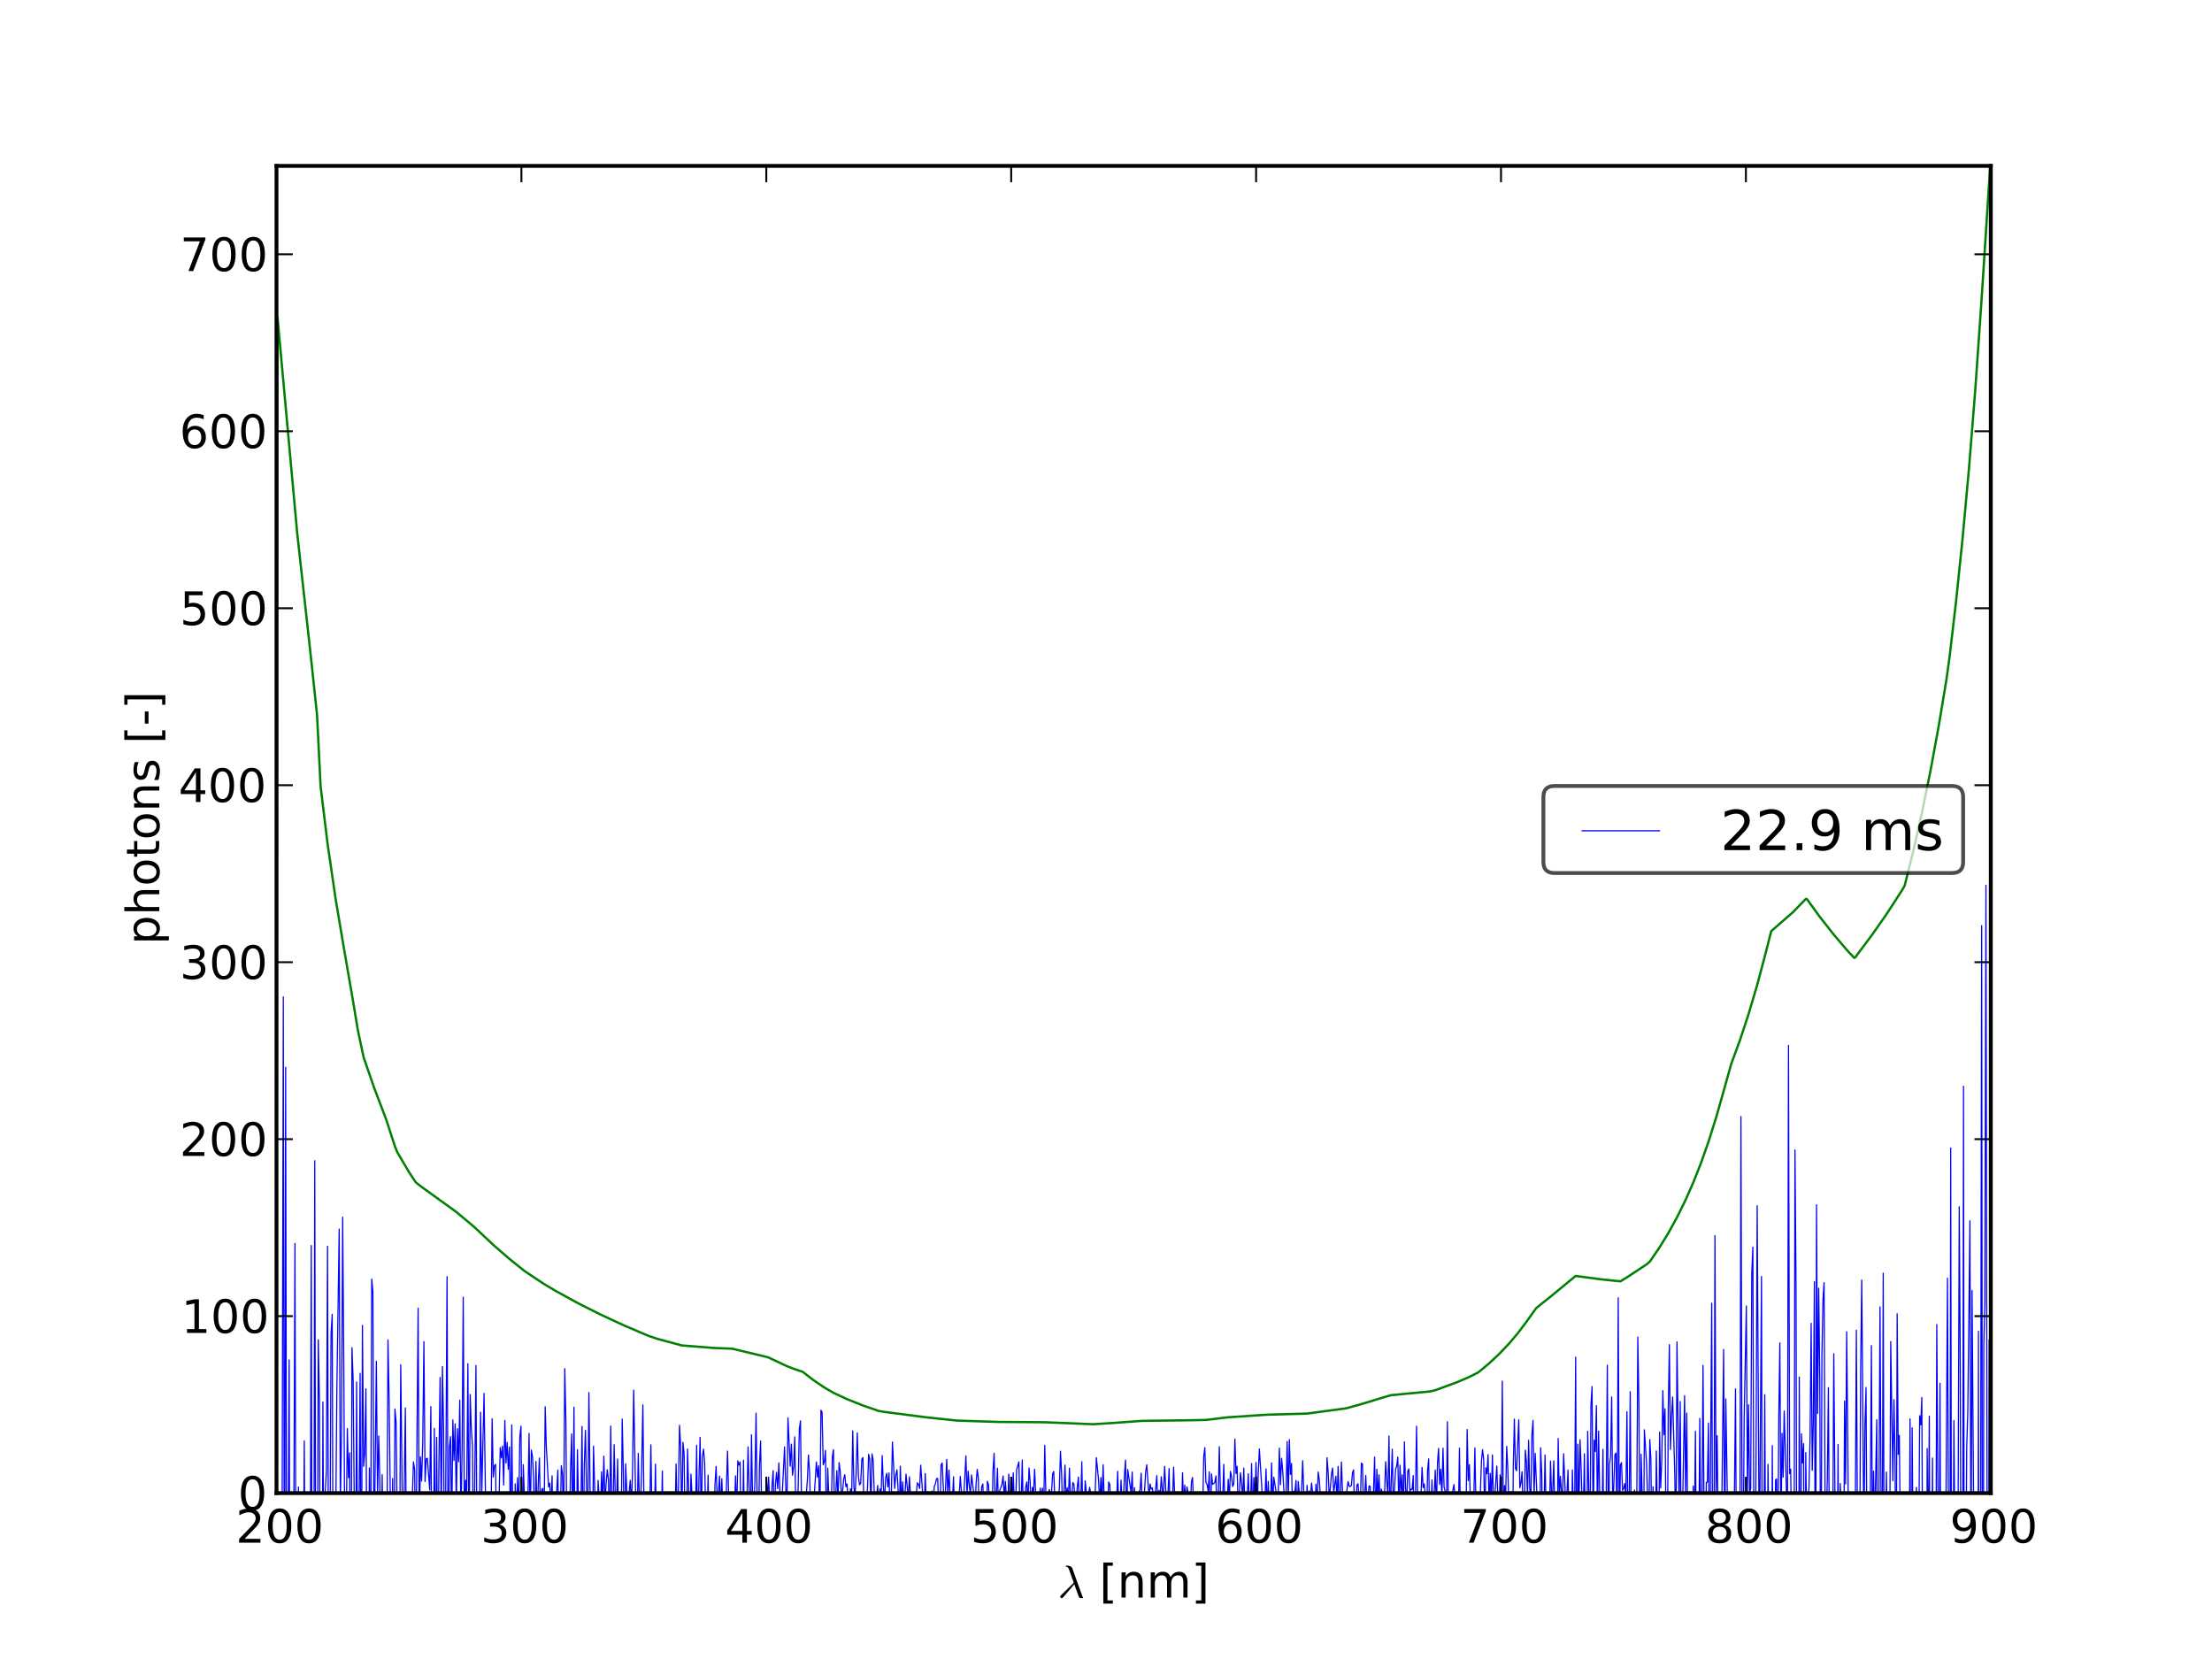 <?xml version="1.0" encoding="utf-8" standalone="no"?>
<!DOCTYPE svg PUBLIC "-//W3C//DTD SVG 1.1//EN"
  "http://www.w3.org/Graphics/SVG/1.1/DTD/svg11.dtd">
<!-- Created with matplotlib (http://matplotlib.sourceforge.net/) -->
<svg height="432pt" version="1.1" viewBox="0 0 576 432" width="576pt" xmlns="http://www.w3.org/2000/svg" xmlns:xlink="http://www.w3.org/1999/xlink">
 <defs>
  <style type="text/css">
*{stroke-linecap:square;stroke-linejoin:round;}
  </style>
 </defs>
 <g id="figure_1">
  <g id="patch_1">
   <path d="
M0 432
L576 432
L576 0
L0 0
z
" style="fill:#ffffff;"/>
  </g>
  <g id="axes_1">
   <g id="patch_2">
    <path d="
M72 388.8
L518.4 388.8
L518.4 43.2
L72 43.2
z
" style="fill:#ffffff;"/>
   </g>
   <g id="line2d_1">
    <path clip-path="url(#p7ff5b81e1d)" d="
M71.951 388.8
L72.232 433
M72.313 433
L72.558 418.357
L72.621 433
M73.12 433
L73.166 423.146
L73.469 396.005
L73.772 259.582
L74.053 433
M74.101 433
L74.379 277.895
L74.663 433
M74.785 433
L74.986 411.045
L75.29 354.116
L75.497 433
M75.866 433
L75.897 428.881
L76.096 433
M76.217 433
L76.504 397.239
L76.807 323.797
L77.098 433
M77.222 433
L77.414 424.955
L77.717 387.224
L78.101 433
M78.54 433
L78.627 420.904
L78.93 422.786
L79.234 375.201
L79.536 433
M79.539 433
L79.84 391.088
L80.234 433
M80.683 433
L80.749 425.351
L81.053 324.322
L81.257 433
M81.713 433
L81.962 302.244
L82.235 433
M82.639 433
L82.872 348.871
L83.175 364.595
L83.474 433
M83.877 433
L84.083 365.081
L84.386 430.428
L84.689 388.358
L84.992 383.024
L85.296 324.502
L85.571 433
M85.694 433
L85.901 408.844
L86.204 347.203
L86.507 342.25
L86.785 433
M86.865 433
L87.113 397.17
L87.415 396.665
L87.718 361.658
L88.324 320.042
L88.626 392.445
L88.929 372.533
L89.232 316.947
L89.535 356.969
L89.838 414.71
L90.14 399.454
L90.443 371.993
L90.746 384.803
L91.049 378.317
L91.278 433
M91.403 433
L91.654 350.941
L91.956 359.259
L92.561 425.928
L92.864 359.855
L93.166 422.151
L93.469 397.468
L93.772 357.609
L94.074 430.248
L94.376 345.116
L94.678 381.841
L94.981 378.364
L95.284 361.653
L95.586 423.612
L95.888 422.211
L96.19 382.258
L96.493 414.927
L96.796 333.076
L97.098 336.381
L97.4 408.02
L98.005 354.471
L98.307 389.769
L98.609 373.925
L98.911 385.889
L99.213 416.532
L99.516 383.998
L99.818 409.941
L100.12 408.526
L100.422 399.268
L100.724 411.538
L101.026 348.899
L101.328 364.439
L101.631 389.738
L101.932 424.814
L102.235 385.001
L102.537 427.418
L102.839 366.9
L103.141 370.341
L103.443 397.767
L103.745 396.324
L104.046 409.467
L104.349 355.36
L104.953 408.706
L105.556 366.626
L105.858 411.92
L106.16 410.972
L106.461 396.437
L106.763 392.1
L107.065 398.901
L107.669 380.666
L107.97 382.656
L108.272 410.733
L108.876 340.641
L109.177 400.234
L109.479 379.36
L109.781 385.665
L110.082 375.484
L110.384 349.351
L110.686 385.782
L110.987 379.878
L111.288 379.728
L111.892 387.957
L112.193 366.264
L112.495 424.683
L112.796 426.09
L113.097 371.92
L113.399 416.559
L113.701 374.298
L114.002 415.145
L114.303 379.993
L114.605 358.699
L114.906 396.974
L115.208 355.839
L115.509 372.206
L115.81 429.044
L116.413 332.445
L116.714 418.396
L117.016 376.914
L117.317 374.099
L117.618 398.488
L117.919 369.745
L118.22 380.311
L118.521 370.762
L118.822 392.364
L119.124 372.034
L119.425 380.632
L119.726 364.597
L120.027 396.794
L120.328 377
L120.629 337.795
L120.931 399.431
L121.232 385.44
L121.533 388.461
L121.834 355.097
L122.135 404.685
L122.436 363.125
L122.737 372.33
L123.037 376.451
L123.338 413.064
L123.94 355.586
L124.241 413.664
L124.542 410.841
L124.842 395.702
L125.143 367.735
L125.444 389.208
L126.046 362.828
L126.647 406.433
L126.948 396.75
L127.248 417.333
L127.549 423.404
L128.151 369.439
L128.451 384.631
L128.752 381.65
L129.052 381.328
L129.353 410.771
L129.654 403.843
L130.255 376.935
L130.556 379.626
L130.856 376.557
L131.156 386.707
L131.457 369.888
L131.758 380.956
L132.058 375.552
L132.358 382.628
L132.659 376.797
L132.959 401.127
L133.259 371.051
L133.86 425.815
L134.161 386.389
L134.461 396.39
L134.761 384.774
L135.062 395.261
L135.362 374.099
L135.662 371.395
L135.963 405.414
L136.262 381.393
L136.563 390.193
L136.863 391.783
L137.164 402.542
L137.463 391.448
L137.764 373.245
L138.064 396.561
L138.364 377.584
L138.664 379.388
L138.964 384.944
L139.264 405.294
L139.564 380.566
L139.864 396.924
L140.164 386.217
L140.464 379.682
L140.764 397.106
L141.064 387.848
L141.364 387.569
L141.664 399.838
L141.964 366.312
L142.264 376.919
L142.863 387.204
L143.164 386.176
L143.464 393.619
L143.763 384.302
L144.063 408.744
L144.363 399.121
L145.262 382.791
L145.562 405.22
L145.861 399.012
L146.161 381.659
L146.461 383.863
L146.761 398.438
L147.06 356.372
L147.36 370.238
L147.66 409.93
L147.959 413.323
L148.259 401.131
L148.558 382.979
L148.858 373.394
L149.158 405.461
L149.457 366.403
L149.757 407.269
L150.056 408.608
L150.355 377.484
L150.655 391.893
L150.954 399.059
L151.254 394.263
L151.553 371.439
L151.853 407.412
L152.152 381.245
L152.451 372.471
L152.751 388.937
L153.05 395.154
L153.349 362.597
L153.948 413.16
L154.247 409.417
L154.546 376.55
L155.444 408.478
L155.743 385.476
L156.342 395.932
L156.641 383.267
L156.94 391.962
L157.239 379.166
L157.538 391.908
L157.837 386.245
L158.136 382.72
L158.435 385.204
L158.734 399.466
L159.033 371.348
L159.332 394.563
L159.631 394.736
L159.93 376.204
L160.229 390.404
L160.527 393.05
L160.827 379.92
L161.126 404.563
L161.425 395.516
L161.723 403.07
L162.022 369.514
L162.321 383.363
L162.62 407.943
L162.918 381.184
L163.217 388.512
L163.516 416.195
L163.815 388.733
L164.113 385.474
L164.412 391.911
L164.711 383.253
L165.009 361.978
L165.607 394.429
L165.905 397.464
L166.204 378.431
L166.503 392.189
L166.801 391.741
L167.1 381.704
L167.398 365.831
L167.697 393.138
L167.996 400.718
L168.294 395.529
L168.593 393.227
L168.891 393.979
L169.19 394.355
L169.488 376.237
L169.786 397.268
L170.085 405.762
L170.383 397.465
L170.681 381.257
L170.98 403.755
L171.278 389.209
L171.577 393.225
L171.875 394.708
L172.173 399.778
L172.471 383.037
L172.77 406.306
L173.068 398.682
L173.366 400.923
L173.664 392.748
L173.962 390.184
L174.261 412.18
L174.558 398.621
L174.857 390.964
L175.155 399.308
L175.453 394.101
L175.751 396.896
L176.049 381.182
L176.347 394.495
L176.645 389.675
L176.944 371.139
L177.241 376.744
L177.539 397.892
L177.838 375.581
L178.135 378.426
L178.433 402.978
L178.731 404.906
L179.029 377.321
L179.625 398.444
L179.923 383.869
L180.221 389.608
L180.816 393.493
L181.114 393.766
L181.412 376.349
L181.71 408.272
L182.008 384.763
L182.305 374.279
L182.603 397.489
L182.9 379.246
L183.198 377.351
L183.496 381.074
L183.793 396.487
L184.091 397.25
L184.389 384.127
L184.686 405.208
L184.984 402.147
L185.282 388.627
L185.579 391.994
L185.877 404.607
L186.174 386.575
L186.472 381.862
L186.769 390.834
L187.067 389.099
L187.364 384.352
L187.662 393.488
L187.959 385.05
L188.256 394.098
L188.554 389.893
L188.851 397.91
L189.446 377.858
L189.743 389.908
L190.04 411.643
L190.337 415.139
L190.635 394.214
L190.932 403.451
L191.527 384.307
L191.824 394.421
L192.121 380.382
L192.418 381.506
L192.715 380.675
L193.013 405.174
L193.31 405.145
L193.607 380.215
L193.904 406.042
L194.201 404.541
L194.795 376.787
L195.389 399.733
L195.686 373.605
L195.983 391.434
L196.28 392.793
L196.577 385.78
L196.874 367.976
L197.171 391.678
L197.468 401.364
L197.764 381.533
L198.061 375.245
L198.358 395.9
L198.655 392.105
L198.952 389.818
L199.249 402.294
L199.545 384.628
L199.842 390.08
L200.139 384.634
L200.732 398.266
L201.029 386.952
L201.326 382.951
L201.622 397.368
L201.919 386.493
L202.216 383.372
L202.512 387.651
L202.809 380.952
L203.106 389.159
L203.402 403.522
L203.699 389.047
L204.292 376.755
L204.884 395.867
L205.181 369.188
L205.774 381.82
L206.071 376.039
L206.367 384.137
L206.663 381.929
L206.959 374.165
L207.256 397.487
L207.553 397.033
L207.848 386.716
L208.145 372.112
L208.441 369.983
L208.737 393.74
L209.034 397.072
L209.33 396.387
L209.626 388.848
L209.922 389.516
L210.219 385.672
L210.515 378.883
L210.811 383.493
L211.107 394.288
L211.403 392.071
L211.699 402.504
L211.996 389.995
L212.587 380.695
L212.883 384.634
L213.18 381.702
L213.476 398.03
L213.772 367.222
L214.067 367.771
L214.363 381.433
L214.659 380.569
L214.955 377.685
L215.251 404.004
L215.547 382.307
L215.843 390.528
L216.139 402.5
L216.435 396.05
L216.731 379.458
L217.026 377.49
L217.322 394.59
L217.618 389.707
L217.913 382.932
L218.209 390.625
L218.505 380.867
L218.801 383.183
L219.096 389.315
L219.392 388.501
L219.688 385.109
L219.984 383.997
L220.279 387.155
L220.575 386.399
L220.871 391.468
L221.166 394.329
L221.462 387.667
L221.757 390.18
L222.052 372.576
L222.348 387.131
L222.643 389.731
L222.939 383.572
L223.235 373.125
L223.53 384.538
L223.825 386.644
L224.121 386.254
L224.416 379.972
L224.712 379.549
L225.007 396.307
L225.597 390.811
L225.893 387.539
L226.188 378.663
L226.484 380.084
L226.779 393.44
L227.074 378.582
L227.37 380.292
L227.664 388.982
L227.959 388.553
L228.255 389.543
L228.55 386.81
L228.845 395.466
L229.14 387.677
L229.435 389.545
L229.73 379.023
L230.026 387.057
L230.321 390.943
L230.615 384.825
L230.911 383.645
L231.205 387.194
L231.501 383.559
L231.796 396.388
L232.091 390.286
L232.386 375.489
L232.976 387.598
L233.27 384.105
L233.565 382.756
L233.86 387.816
L234.155 396.058
L234.45 381.781
L234.745 392.562
L235.039 385.86
L235.334 390.803
L235.629 389.939
L235.924 383.84
L236.513 390.228
L236.808 384.556
L237.102 389.953
L237.397 398.205
L237.692 389.361
L237.986 395.743
L238.281 388.748
L238.575 389.282
L238.87 386.122
L239.165 386.502
L239.459 387.614
L239.754 381.535
L240.343 390.436
L240.637 394.42
L240.932 383.687
L241.226 393.358
L241.521 388.399
L241.815 397.983
L242.11 388.836
L242.404 393.467
L242.698 388.227
L242.993 391.274
L243.287 387.092
L243.581 386.339
L243.875 385.063
L244.17 384.941
L244.464 393.799
L244.758 394.983
L245.053 381.467
L245.347 380.953
L245.935 394.109
L246.523 380.022
L246.818 389.739
L247.112 382.805
L247.406 389.675
L247.7 389.72
L247.994 391.191
L248.288 384.534
L248.582 394.596
L248.876 391.379
L249.17 396.349
L249.464 391.407
L249.758 389.795
L250.052 384.451
L250.64 392.201
L250.934 390.385
L251.522 379.12
L251.816 389.258
L252.109 383.074
L252.403 386.936
L252.697 389.138
L252.99 384.066
L253.578 388.998
L253.872 393.767
L254.166 386.47
L254.459 382.624
L254.753 384.848
L255.047 399.707
L255.34 391.756
L255.634 387.182
L255.928 386.408
L256.221 395.314
L256.515 389.357
L256.808 400.295
L257.102 385.716
L257.396 386.604
L257.689 391.132
L257.982 390.207
L258.276 399.631
L258.569 383.134
L258.863 378.431
L259.156 392.106
L259.45 389.242
L259.743 382.309
L260.036 394.939
L260.33 388.149
L260.916 386.49
L261.21 384.335
L261.503 389.985
L261.797 385.746
L262.383 394.901
L262.676 383.828
L263.263 395.537
L263.556 392.048
L263.849 383.526
L264.142 392.711
L264.435 392.945
L264.728 382.718
L265.314 380.671
L265.608 394.066
L265.901 392.252
L266.194 380.168
L266.487 395.875
L266.78 401.197
L267.072 387.404
L267.366 385.883
L267.658 391.399
L267.951 382.24
L268.244 385.752
L268.537 396.419
L268.83 387.281
L269.123 388.747
L269.416 382.571
L269.709 389.705
L270.001 390.923
L270.294 391.614
L270.587 391.969
L270.879 387.513
L271.173 390.69
L271.466 387.501
L271.758 395.49
L272.051 376.358
L272.344 389.297
L272.636 393.598
L273.221 387.862
L273.514 388.754
L273.807 388.928
L274.099 383.766
L274.391 383.16
L274.684 390.705
L274.977 392.595
L275.27 390.34
L275.562 391.279
L275.854 387.371
L276.146 377.89
L276.439 383.748
L276.732 395.215
L277.024 389.491
L277.317 381.507
L277.609 390.697
L277.901 387.405
L278.193 390.84
L278.486 382.293
L278.778 391.794
L279.07 390.279
L279.362 386.029
L279.655 386.474
L279.947 391.162
L280.239 391.307
L280.531 387.181
L280.824 384.62
L281.116 394.094
L281.408 391.89
L281.7 380.618
L281.992 396.723
L282.284 396.313
L282.576 385.61
L283.161 391.355
L283.745 387.283
L284.037 389.198
L284.329 392.053
L284.621 393.397
L284.912 393.675
L285.204 388.144
L285.497 379.58
L286.08 385.566
L286.372 391.812
L286.664 384.736
L286.956 391.461
L287.248 381.428
L287.54 391.052
L287.831 395.202
L288.123 392.886
L288.415 391.878
L288.707 385.9
L288.998 386.569
L289.29 396.7
L289.582 396.512
L290.165 390.906
L290.457 391.797
L290.748 392.013
L291.04 383.116
L291.332 393.268
L291.623 394.861
L291.914 385.441
L292.206 391.799
L292.497 392.191
L292.789 384.341
L293.081 380.177
L293.372 395.464
L293.664 382.657
L294.247 386.74
L294.538 388.759
L294.829 383.323
L295.12 394.82
L295.412 387.395
L295.703 391.374
L295.995 390.25
L296.286 391.053
L296.577 388.487
L296.868 387.947
L297.16 383.606
L297.451 393.383
L297.742 393.294
L298.324 383.286
L298.616 381.434
L299.198 389.874
L299.489 386.414
L299.78 387.791
L300.071 387.442
L300.653 393.037
L300.945 387.525
L301.235 384.243
L301.526 393.917
L301.818 388.054
L302.108 389.462
L302.399 384.544
L302.69 388.375
L302.981 388.374
L303.272 381.844
L303.563 387.974
L303.854 390.864
L304.145 388.731
L304.435 382.385
L304.726 398.525
L305.308 391.453
L305.599 382.038
L305.889 389.802
L306.18 390.557
L306.47 389.837
L306.761 393.329
L307.052 399.497
L307.343 389.145
L307.634 395.853
L307.924 383.487
L308.214 392.187
L308.505 386.728
L308.795 391.172
L309.086 387.208
L309.377 388.767
L309.667 391.095
L309.958 392.317
L310.248 385.763
L310.539 384.741
L310.829 392.619
L311.12 389.181
L311.41 395.318
L311.7 393.832
L311.991 393.972
L312.281 389.996
L312.571 392.509
L312.862 393.097
L313.152 395.502
L313.442 379.361
L313.733 376.976
L314.023 386.035
L314.314 386.549
L314.604 388.296
L314.894 383.24
L315.184 400.543
L315.474 383.795
L315.764 386.524
L316.345 386.07
L316.635 384.315
L316.925 399.254
L317.215 390.685
L317.505 376.712
L317.795 388.229
L318.085 393.906
L318.375 390.657
L318.665 381.309
L318.955 392.473
L319.245 390.519
L319.535 391.818
L319.825 385.196
L320.115 390.366
L320.404 383.134
L320.695 384.481
L320.984 387.095
L321.274 386.361
L321.564 374.743
L321.854 383.715
L322.143 381.81
L322.434 394.681
L323.013 383.487
L323.303 386.156
L323.592 390.554
L323.882 382.276
L324.171 393.556
L324.462 394.956
L324.751 390.656
L325.041 383.752
L325.33 391.551
L325.62 393.2
L325.909 381.087
L326.199 396.907
L326.488 384.766
L326.778 390.613
L327.067 380.817
L327.357 394.179
L327.646 383.615
L327.936 377.306
L328.515 386.513
L328.804 391.595
L329.093 390.571
L329.383 390.646
L329.672 382.507
L329.962 393.48
L330.251 385.726
L330.54 394.497
L330.829 393.425
L331.119 380.942
L331.408 392.711
L331.697 384.671
L332.275 388.397
L332.565 393.958
L332.854 389.099
L333.143 377.108
L333.432 386.621
L333.721 379.732
L334.011 382.837
L334.3 387.801
L334.588 390.143
L334.877 389.78
L335.167 375.386
L335.456 390.407
L335.745 374.875
L336.033 383.946
L336.322 381.086
L336.611 397.937
L336.9 388.286
L337.189 388.582
L337.478 385.481
L337.767 396.352
L338.056 385.761
L338.345 388.959
L338.633 396.723
L339.211 380.348
L339.5 388.504
L339.788 392.8
L340.077 393.91
L340.366 386.807
L340.655 396.807
L340.943 388.215
L341.232 389.85
L341.521 386.17
L342.386 393.973
L342.675 386.465
L342.964 391.969
L343.252 383.316
L343.541 385.32
L344.406 397.859
L344.695 393.593
L344.983 398.799
L345.271 395.879
L345.56 379.576
L345.849 383.452
L346.137 389.862
L346.425 387.389
L346.713 383.803
L347.002 382.28
L347.29 388.703
L347.867 384.376
L348.155 391.372
L348.443 381.852
L348.731 391.74
L349.019 389.718
L349.308 380.69
L349.884 396.814
L350.172 392.109
L351.036 385.798
L351.325 386.991
L351.613 387.1
L351.9 386.791
L352.189 383.459
L352.476 382.734
L352.765 397.133
L353.053 393.117
L353.34 386.669
L353.629 386.371
L353.916 390.445
L354.205 392.847
L354.492 381.008
L354.78 381.205
L355.068 394.626
L355.643 384.194
L355.931 391.716
L356.219 389.794
L356.507 386.916
L356.794 387.052
L357.083 399.503
L357.37 390.454
L357.658 388.388
L357.945 379.402
L358.233 397.352
L358.521 382.591
L358.808 389.985
L359.096 384.033
L359.383 391.976
L359.671 387.716
L359.959 388.599
L360.246 398.086
L360.821 380.6
L361.396 390.069
L361.684 373.918
L361.971 395.127
L362.546 377.356
L362.833 392.954
L363.408 382.51
L363.695 381.754
L363.983 379.424
L364.27 393.898
L364.557 381.521
L364.844 388.699
L365.131 384.031
L365.419 395.581
L365.706 375.455
L365.993 387.506
L366.28 391.622
L366.567 383.18
L366.854 382.509
L367.142 388.341
L367.429 387.746
L367.716 387.855
L368.003 384.225
L368.29 409.092
L368.864 371.379
L369.151 390.98
L369.438 398.139
L369.725 392.774
L370.012 389.522
L370.299 382.094
L370.585 387.386
L370.872 386.4
L371.159 389.466
L371.446 398.414
L371.733 383.041
L372.02 379.885
L372.307 399.448
L372.594 394.551
L372.881 385.371
L373.167 401.147
L373.454 389.262
L373.741 382.786
L374.027 393.242
L374.314 381.082
L374.601 377.178
L374.888 386.549
L375.174 382.572
L375.461 389.883
L375.747 377.094
L376.033 387.219
L376.32 388.326
L376.607 396.67
L376.893 370.203
L377.18 394.776
L377.466 389.767
L377.753 392.927
L378.039 389.542
L378.612 386.565
L378.899 390.413
L379.185 389.38
L379.471 393.204
L379.758 394.73
L380.044 377.102
L380.33 398.777
L380.617 392.533
L380.903 395.967
L381.189 391.286
L381.476 390.909
L381.762 393.229
L382.048 372.236
L382.334 385.562
L382.62 381.386
L382.907 391.693
L383.192 394.356
L383.765 391.182
L384.051 377.033
L384.337 392.165
L384.623 399.853
L384.909 398.08
L385.196 389.797
L385.481 388.905
L385.768 380.424
L386.053 377.486
L386.339 379.967
L386.625 395.115
L386.911 382.186
L387.197 383.781
L387.483 378.774
L387.769 392.812
L388.054 383.658
L388.341 390.265
L388.626 378.85
L388.912 393.029
L389.198 390.195
L389.769 381.745
L390.055 391.177
L390.341 394.472
L390.626 384.054
L390.912 393.123
L391.198 359.641
L391.483 396.62
L391.769 386.849
L392.055 390.439
L392.34 376.61
L392.626 382.403
L392.912 392.458
L393.197 395.522
L393.483 388.449
L393.768 416.982
L394.053 381.816
L394.339 369.515
L394.625 382.38
L394.91 382.996
L395.481 369.722
L395.766 387.406
L396.051 386.144
L396.337 383.243
L396.622 393.694
L396.908 394.993
L397.193 377.601
L397.478 380.651
L397.764 390.477
L398.049 375.024
L398.334 387.383
L398.619 391.336
L398.904 373.79
L399.19 369.86
L399.475 389.371
L399.76 378.432
L400.615 399.613
L400.901 407.128
L401.186 376.98
L401.471 384.147
L401.756 409.143
L402.325 378.857
L402.61 394.749
L402.895 390.948
L403.18 408.78
L403.75 380.458
L404.035 390.141
L404.32 388.325
L404.604 380.382
L404.889 396.829
L405.174 402.542
L405.459 405.447
L405.744 374.572
L406.028 390.134
L406.313 384.393
L406.598 388.398
L406.883 389.827
L407.167 378.533
L407.737 392.73
L408.021 389.098
L408.306 382.814
L408.591 397.979
L408.875 389.362
L409.16 409.762
L409.445 382.778
L409.729 395.72
L410.013 396.778
L410.298 353.38
L410.582 419.558
L410.867 376.065
L411.151 393.289
L411.436 374.912
L411.72 382.165
L412.004 392.79
L412.289 394.744
L412.573 378.584
L412.858 404.122
L413.142 413.088
L413.426 372.722
L413.995 404.114
L414.279 365.848
L414.564 361.054
L414.848 399.087
L415.132 374.99
L415.416 377.981
L415.7 366.036
L415.984 396.866
L416.269 372.648
L416.837 405.047
L417.121 402.329
L417.405 377.403
L417.689 414.123
L417.973 391.586
L418.257 389.633
L418.541 355.481
L418.825 403.545
L419.109 381.363
L419.393 379.177
L419.677 363.749
L419.961 393.669
L420.529 378.783
L420.812 378.367
L421.096 402.45
L421.38 337.941
L421.664 400.343
L421.948 381.475
L422.231 380.852
L422.515 388.111
L422.799 387.568
L423.083 386.303
L423.366 390.452
L423.65 367.583
L423.933 399.371
L424.217 395.462
L424.501 362.394
L424.784 399.309
L425.068 393.105
L425.352 393.678
L425.635 387.988
L425.919 415.146
L426.202 392.574
L426.486 348.157
L426.769 366.098
L427.053 411.064
L427.336 378.684
L427.619 389.321
L427.903 420.635
L428.186 372.323
L428.753 380.836
L429.32 400.591
L429.603 374.862
L429.887 379.985
L430.17 407.759
L430.453 387.14
L431.019 415.865
L431.302 377.826
L431.586 394.379
L431.869 417.828
L432.152 372.893
L432.435 387.494
L432.719 380.425
L433.001 362.121
L433.284 373.622
L433.567 366.844
L433.851 404.454
L434.134 411.313
L434.417 366.911
L434.699 350.15
L434.983 377.446
L435.266 368.849
L435.549 363.777
L436.114 384.222
L436.398 403.402
L436.68 349.421
L437.246 392.886
L437.529 364.958
L437.811 410.829
L438.66 363.427
L438.943 389.438
L439.225 367.963
L439.508 402.577
L439.791 402.713
L440.073 388.404
L440.356 419.814
L440.921 386.976
L441.204 399.517
L441.487 372.716
L441.769 416.002
L442.052 389.601
L442.334 407.156
L442.617 369.335
L442.899 402.383
L443.182 395.475
L443.464 355.545
L443.746 397.149
L444.028 418.63
L444.311 386.002
L444.593 385.957
L444.876 370.554
L445.158 418.058
L445.723 339.348
L446.005 423.112
L446.287 414.793
L446.57 321.733
L446.852 389.691
L447.134 373.849
L447.699 424.457
L448.263 399.855
L448.827 351.396
L449.109 404.627
L449.391 364.29
L450.237 417.43
L450.519 418.301
L450.802 420.78
L451.084 402.758
L451.365 415.453
L451.929 361.664
L452.211 419.069
L452.493 394.111
L452.775 412.61
L453.057 409.766
L453.338 290.732
L453.62 391.632
L453.902 406.201
L454.184 368.872
L454.747 340.062
L455.029 389.625
L455.311 365.81
L455.593 388.657
L455.874 387.638
L456.156 331.594
L456.438 324.736
L456.719 404.642
L457.001 419.477
L457.282 376.824
L457.564 313.968
L458.127 409.436
L458.69 332.401
L458.927 433
M459.127 433
L459.253 417.646
L459.535 363.174
L459.816 420.621
L460.022 433
M460.119 433
L460.379 381.332
L460.988 433
M461.291 433
L461.504 376.43
L461.785 428.835
L462.067 428.268
L462.348 385.439
L462.629 385.102
L462.911 413.796
L463.192 368.772
L463.473 349.675
L463.754 401.122
L464.035 373.222
L464.316 384.648
L464.597 367.422
L465.44 397.269
L465.722 272.223
L466.003 383.729
L466.283 382.541
L466.565 403.906
L466.846 395.977
L467.081 433
M467.141 433
L467.408 299.455
L467.688 335.375
L467.887 433
M468.368 433
L468.531 358.563
L468.799 433
M468.828 433
L469.093 373.36
L469.374 380.942
L469.654 375.927
L469.832 433
M470.041 433
L470.216 378.258
L470.497 401.28
L470.777 392.221
L471.059 387.146
L471.339 374.173
L471.62 344.575
L471.9 382.879
L472.181 370.241
L472.462 333.728
L472.714 433
M472.766 433
L473.023 313.743
L473.303 368.047
L473.584 335.441
L473.865 358.833
L474.145 429.496
L474.426 352.608
L474.706 338.279
L474.986 334.001
L475.267 397.493
L475.548 393.887
L475.828 385.832
L476.108 361.334
L476.389 406.252
L476.669 411.642
L476.949 393.506
L477.23 404.077
L477.51 352.497
L477.79 385.101
L478.011 433
M478.239 433
L478.351 424.429
L478.631 376.146
L478.837 433
M478.997 433
L479.191 386.314
L479.471 392.842
L479.752 423.634
L480.032 431.517
L480.312 364.846
L480.592 386.421
L480.872 346.771
L481.152 374.812
L481.577 433
M482.323 433
L482.553 400.899
L482.765 433
M482.898 433
L483.393 346.377
L483.673 396.443
L483.952 391.619
L484.232 411.947
L484.512 356.486
L484.792 333.303
L485.352 401.109
L485.631 370.814
L485.911 361.292
L486.191 412.261
L486.47 411.854
L486.533 433
M486.929 433
L487.03 391.699
L487.31 350.389
L487.589 406.39
L487.869 383.066
L488.149 398.229
L488.708 369.685
L488.949 433
M489.037 433
L489.547 340.321
L489.826 390.774
L490.105 414.07
L490.385 331.525
L490.665 421.738
L491.223 383.32
L491.503 409.857
L491.605 433
M491.937 433
L492.341 349.337
L492.9 385.587
L493.179 364.461
L493.458 378.818
L493.738 426.738
L494.017 342.101
L494.296 378.725
L494.575 373.749
L494.854 400.868
L495.134 400.978
L495.406 433
M495.501 433
L495.692 431.175
L495.747 433
M496.027 433
L496.25 403.219
L496.53 416.103
L496.647 433
M497.002 433
L497.088 422.76
L497.366 369.472
L497.581 433
M497.712 433
L497.924 371.812
L498.204 410.56
L498.482 404.384
L498.762 400.67
L499.04 387.319
L499.32 418.778
L499.598 409.627
L499.877 368.649
L500.156 371.028
L500.435 363.898
L500.714 421.275
L500.889 433
M501.09 433
L501.271 420.126
L501.324 433
M501.689 433
L501.829 377.208
L502.108 406.691
L502.386 368.777
L502.566 433
M502.938 433
L502.944 432.289
L503.222 379.675
L503.454 433
M504.006 433
L504.058 423.46
L504.337 344.903
L504.894 428.508
L505.173 360.187
L505.424 433
M505.583 433
L505.729 424.281
L506.008 419.008
L506.094 433
M506.461 433
L507.122 332.829
L507.512 433
M507.737 433
L507.957 298.915
L508.179 433
M508.484 433
L508.514 428.896
L508.792 369.895
L509.07 404.392
L509.164 433
M509.739 433
L510.183 314.224
L510.462 357.322
L510.655 433
M511.05 433
L511.296 282.86
L511.472 433
M511.819 433
L511.852 421.205
L512.13 376.827
L512.408 367.795
L512.965 317.899
L513.242 415.327
L513.52 336.042
L514.076 412.192
L514.17 433
M514.534 433
L514.632 410.668
L514.682 433
M515.061 433
L515.188 346.653
L515.281 433
M515.682 433
L516.022 241.032
L516.217 433
M516.437 433
L516.577 350.403
L516.855 338.934
L517.133 230.521
L517.508 433
M517.813 433
L517.966 348.871
L518.177 433
M518.349 433
L518.522 388.8
L518.522 388.8" style="fill:none;stroke:#0000ff;stroke-width:0.3;"/>
   </g>
   <g id="line2d_2">
    <path clip-path="url(#p7ff5b81e1d)" d="
M71.951 388.8
L72.254 82.559
L77.414 139.083
L79.537 158.218
L81.053 171.953
L82.568 186.302
L83.478 204.725
L85.296 219.69
L87.415 234.223
L89.535 246.808
L91.956 260.821
L93.166 268.157
L94.678 275.299
L97.4 283.189
L100.12 290.344
L100.724 292.001
L102.839 298.508
L103.443 300.014
L106.461 305.147
L108.272 307.883
L109.781 309.063
L114.605 312.553
L118.822 315.589
L123.338 319.373
L124.241 320.207
L128.451 324.166
L132.659 327.822
L136.563 330.957
L141.664 334.351
L144.662 336.14
L150.355 339.264
L156.342 342.287
L162.62 345.198
L168.891 347.867
L171.278 348.662
L177.539 350.346
L185.877 351.005
L190.635 351.193
L199.249 353.253
L200.139 353.495
L204.884 355.736
L206.663 356.422
L209.034 357.222
L211.699 359.3
L214.659 361.306
L217.026 362.681
L220.575 364.34
L224.712 365.989
L228.845 367.419
L230.321 367.656
L240.932 369.037
L249.17 369.918
L259.743 370.265
L272.051 370.351
L284.621 370.864
L289.582 370.56
L297.451 369.988
L309.086 369.846
L314.023 369.753
L319.825 369.053
L329.962 368.382
L340.366 368.093
L350.46 366.74
L354.205 365.716
L359.959 363.957
L362.258 363.295
L372.307 362.342
L373.741 362.01
L379.471 359.9
L382.334 358.667
L384.909 357.393
L387.769 355.016
L390.341 352.613
L392.912 349.913
L395.196 347.22
L397.478 344.199
L400.045 340.601
L403.75 337.647
L410.298 332.254
L416.837 333.126
L421.948 333.659
L423.933 332.436
L428.753 329.249
L429.603 328.536
L432.152 324.803
L434.417 321.112
L436.68 317.009
L438.943 312.422
L440.921 307.942
L442.899 302.945
L444.876 297.341
L446.852 291.08
L448.545 285.126
L450.802 277.068
L453.057 270.924
L455.311 264.106
L457.564 256.5
L459.535 249.084
L461.223 242.47
L466.846 237.559
L470.216 234.092
L470.497 234.104
L473.865 238.739
L477.51 243.373
L481.152 247.646
L482.833 249.43
L483.113 249.29
L487.589 243.281
L491.223 238.086
L495.413 231.626
L495.971 230.609
L498.204 221.639
L500.435 211.769
L502.665 200.86
L504.894 188.743
L506.843 176.984
L507.679 170.944
L509.348 156.644
L511.018 140.561
L512.687 122.353
L514.354 101.58
L516.022 77.647
L518.244 43.2
L518.522 388.8
L518.522 388.8" style="fill:none;stroke:#008000;stroke-width:0.6;"/>
   </g>
   <g id="matplotlib.axis_1">
    <g id="xtick_1">
     <g id="line2d_3">
      <defs>
       <path d="
M0 0
L0 -4" id="m7aaabd0827"/>
      </defs>
      <g>
       <use style="stroke:#000000;stroke-linecap:butt;stroke-width:0.5;" x="72.0" xlink:href="#m7aaabd0827" y="388.8"/>
      </g>
     </g>
     <g id="line2d_4">
      <defs>
       <path d="
M0 0
L0 4" id="m76cd1662f0"/>
      </defs>
      <g>
       <use style="stroke:#000000;stroke-linecap:butt;stroke-width:0.5;" x="72.0" xlink:href="#m76cd1662f0" y="43.2"/>
      </g>
     </g>
     <g id="text_1">
      <!-- 200 -->
      <defs>
       <path d="
M31.781 66.406
Q24.172 66.406 20.328 58.906
Q16.5 51.422 16.5 36.375
Q16.5 21.391 20.328 13.891
Q24.172 6.391 31.781 6.391
Q39.453 6.391 43.281 13.891
Q47.125 21.391 47.125 36.375
Q47.125 51.422 43.281 58.906
Q39.453 66.406 31.781 66.406
M31.781 74.219
Q44.047 74.219 50.516 64.516
Q56.984 54.828 56.984 36.375
Q56.984 17.969 50.516 8.266
Q44.047 -1.422 31.781 -1.422
Q19.531 -1.422 13.062 8.266
Q6.594 17.969 6.594 36.375
Q6.594 54.828 13.062 64.516
Q19.531 74.219 31.781 74.219" id="DejaVuSans-30"/>
       <path d="
M19.188 8.297
L53.609 8.297
L53.609 0
L7.328 0
L7.328 8.297
Q12.938 14.109 22.625 23.891
Q32.328 33.688 34.812 36.531
Q39.547 41.844 41.422 45.531
Q43.312 49.219 43.312 52.781
Q43.312 58.594 39.234 62.25
Q35.156 65.922 28.609 65.922
Q23.969 65.922 18.812 64.312
Q13.672 62.703 7.812 59.422
L7.812 69.391
Q13.766 71.781 18.938 73
Q24.125 74.219 28.422 74.219
Q39.75 74.219 46.484 68.547
Q53.219 62.891 53.219 53.422
Q53.219 48.922 51.531 44.891
Q49.859 40.875 45.406 35.406
Q44.188 33.984 37.641 27.219
Q31.109 20.453 19.188 8.297" id="DejaVuSans-32"/>
      </defs>
      <g transform="translate(61.386 401.706)scale(0.12 -0.12)">
       <use xlink:href="#DejaVuSans-32"/>
       <use x="63.623" xlink:href="#DejaVuSans-30"/>
       <use x="127.246" xlink:href="#DejaVuSans-30"/>
      </g>
     </g>
    </g>
    <g id="xtick_2">
     <g id="line2d_5">
      <defs>
       <path d="
M0 0
L0 -4" id="m7aaabd0827"/>
      </defs>
      <g>
       <use style="stroke:#000000;stroke-linecap:butt;stroke-width:0.5;" x="135.771" xlink:href="#m7aaabd0827" y="388.8"/>
      </g>
     </g>
     <g id="line2d_6">
      <defs>
       <path d="
M0 0
L0 4" id="m76cd1662f0"/>
      </defs>
      <g>
       <use style="stroke:#000000;stroke-linecap:butt;stroke-width:0.5;" x="135.771" xlink:href="#m76cd1662f0" y="43.2"/>
      </g>
     </g>
     <g id="text_2">
      <!-- 300 -->
      <defs>
       <path d="
M40.578 39.312
Q47.656 37.797 51.625 33
Q55.609 28.219 55.609 21.188
Q55.609 10.406 48.188 4.484
Q40.766 -1.422 27.094 -1.422
Q22.516 -1.422 17.656 -0.516
Q12.797 0.391 7.625 2.203
L7.625 11.719
Q11.719 9.328 16.594 8.109
Q21.484 6.891 26.812 6.891
Q36.078 6.891 40.938 10.547
Q45.797 14.203 45.797 21.188
Q45.797 27.641 41.281 31.266
Q36.766 34.906 28.719 34.906
L20.219 34.906
L20.219 43.016
L29.109 43.016
Q36.375 43.016 40.234 45.922
Q44.094 48.828 44.094 54.297
Q44.094 59.906 40.109 62.906
Q36.141 65.922 28.719 65.922
Q24.656 65.922 20.016 65.031
Q15.375 64.156 9.812 62.312
L9.812 71.094
Q15.438 72.656 20.344 73.438
Q25.25 74.219 29.594 74.219
Q40.828 74.219 47.359 69.109
Q53.906 64.016 53.906 55.328
Q53.906 49.266 50.438 45.094
Q46.969 40.922 40.578 39.312" id="DejaVuSans-33"/>
      </defs>
      <g transform="translate(125.175 401.706)scale(0.12 -0.12)">
       <use xlink:href="#DejaVuSans-33"/>
       <use x="63.623" xlink:href="#DejaVuSans-30"/>
       <use x="127.246" xlink:href="#DejaVuSans-30"/>
      </g>
     </g>
    </g>
    <g id="xtick_3">
     <g id="line2d_7">
      <defs>
       <path d="
M0 0
L0 -4" id="m7aaabd0827"/>
      </defs>
      <g>
       <use style="stroke:#000000;stroke-linecap:butt;stroke-width:0.5;" x="199.543" xlink:href="#m7aaabd0827" y="388.8"/>
      </g>
     </g>
     <g id="line2d_8">
      <defs>
       <path d="
M0 0
L0 4" id="m76cd1662f0"/>
      </defs>
      <g>
       <use style="stroke:#000000;stroke-linecap:butt;stroke-width:0.5;" x="199.543" xlink:href="#m76cd1662f0" y="43.2"/>
      </g>
     </g>
     <g id="text_3">
      <!-- 400 -->
      <defs>
       <path d="
M37.797 64.312
L12.891 25.391
L37.797 25.391
z

M35.203 72.906
L47.609 72.906
L47.609 25.391
L58.016 25.391
L58.016 17.188
L47.609 17.188
L47.609 0
L37.797 0
L37.797 17.188
L4.891 17.188
L4.891 26.703
z
" id="DejaVuSans-34"/>
      </defs>
      <g transform="translate(188.782 401.706)scale(0.12 -0.12)">
       <use xlink:href="#DejaVuSans-34"/>
       <use x="63.623" xlink:href="#DejaVuSans-30"/>
       <use x="127.246" xlink:href="#DejaVuSans-30"/>
      </g>
     </g>
    </g>
    <g id="xtick_4">
     <g id="line2d_9">
      <defs>
       <path d="
M0 0
L0 -4" id="m7aaabd0827"/>
      </defs>
      <g>
       <use style="stroke:#000000;stroke-linecap:butt;stroke-width:0.5;" x="263.314" xlink:href="#m7aaabd0827" y="388.8"/>
      </g>
     </g>
     <g id="line2d_10">
      <defs>
       <path d="
M0 0
L0 4" id="m76cd1662f0"/>
      </defs>
      <g>
       <use style="stroke:#000000;stroke-linecap:butt;stroke-width:0.5;" x="263.314" xlink:href="#m76cd1662f0" y="43.2"/>
      </g>
     </g>
     <g id="text_4">
      <!-- 500 -->
      <defs>
       <path d="
M10.797 72.906
L49.516 72.906
L49.516 64.594
L19.828 64.594
L19.828 46.734
Q21.969 47.469 24.109 47.828
Q26.266 48.188 28.422 48.188
Q40.625 48.188 47.75 41.5
Q54.891 34.812 54.891 23.391
Q54.891 11.625 47.562 5.094
Q40.234 -1.422 26.906 -1.422
Q22.312 -1.422 17.547 -0.641
Q12.797 0.141 7.719 1.703
L7.719 11.625
Q12.109 9.234 16.797 8.062
Q21.484 6.891 26.703 6.891
Q35.156 6.891 40.078 11.328
Q45.016 15.766 45.016 23.391
Q45.016 31 40.078 35.438
Q35.156 39.891 26.703 39.891
Q22.75 39.891 18.812 39.016
Q14.891 38.141 10.797 36.281
z
" id="DejaVuSans-35"/>
      </defs>
      <g transform="translate(252.723 401.706)scale(0.12 -0.12)">
       <use xlink:href="#DejaVuSans-35"/>
       <use x="63.623" xlink:href="#DejaVuSans-30"/>
       <use x="127.246" xlink:href="#DejaVuSans-30"/>
      </g>
     </g>
    </g>
    <g id="xtick_5">
     <g id="line2d_11">
      <defs>
       <path d="
M0 0
L0 -4" id="m7aaabd0827"/>
      </defs>
      <g>
       <use style="stroke:#000000;stroke-linecap:butt;stroke-width:0.5;" x="327.086" xlink:href="#m7aaabd0827" y="388.8"/>
      </g>
     </g>
     <g id="line2d_12">
      <defs>
       <path d="
M0 0
L0 4" id="m76cd1662f0"/>
      </defs>
      <g>
       <use style="stroke:#000000;stroke-linecap:butt;stroke-width:0.5;" x="327.086" xlink:href="#m76cd1662f0" y="43.2"/>
      </g>
     </g>
     <g id="text_5">
      <!-- 600 -->
      <defs>
       <path d="
M33.016 40.375
Q26.375 40.375 22.484 35.828
Q18.609 31.297 18.609 23.391
Q18.609 15.531 22.484 10.953
Q26.375 6.391 33.016 6.391
Q39.656 6.391 43.531 10.953
Q47.406 15.531 47.406 23.391
Q47.406 31.297 43.531 35.828
Q39.656 40.375 33.016 40.375
M52.594 71.297
L52.594 62.312
Q48.875 64.062 45.094 64.984
Q41.312 65.922 37.594 65.922
Q27.828 65.922 22.672 59.328
Q17.531 52.734 16.797 39.406
Q19.672 43.656 24.016 45.922
Q28.375 48.188 33.594 48.188
Q44.578 48.188 50.953 41.516
Q57.328 34.859 57.328 23.391
Q57.328 12.156 50.688 5.359
Q44.047 -1.422 33.016 -1.422
Q20.359 -1.422 13.672 8.266
Q6.984 17.969 6.984 36.375
Q6.984 53.656 15.188 63.938
Q23.391 74.219 37.203 74.219
Q40.922 74.219 44.703 73.484
Q48.484 72.75 52.594 71.297" id="DejaVuSans-36"/>
      </defs>
      <g transform="translate(316.451 401.706)scale(0.12 -0.12)">
       <use xlink:href="#DejaVuSans-36"/>
       <use x="63.623" xlink:href="#DejaVuSans-30"/>
       <use x="127.246" xlink:href="#DejaVuSans-30"/>
      </g>
     </g>
    </g>
    <g id="xtick_6">
     <g id="line2d_13">
      <defs>
       <path d="
M0 0
L0 -4" id="m7aaabd0827"/>
      </defs>
      <g>
       <use style="stroke:#000000;stroke-linecap:butt;stroke-width:0.5;" x="390.857" xlink:href="#m7aaabd0827" y="388.8"/>
      </g>
     </g>
     <g id="line2d_14">
      <defs>
       <path d="
M0 0
L0 4" id="m76cd1662f0"/>
      </defs>
      <g>
       <use style="stroke:#000000;stroke-linecap:butt;stroke-width:0.5;" x="390.857" xlink:href="#m76cd1662f0" y="43.2"/>
      </g>
     </g>
     <g id="text_6">
      <!-- 700 -->
      <defs>
       <path d="
M8.203 72.906
L55.078 72.906
L55.078 68.703
L28.609 0
L18.312 0
L43.219 64.594
L8.203 64.594
z
" id="DejaVuSans-37"/>
      </defs>
      <g transform="translate(380.295 401.706)scale(0.12 -0.12)">
       <use xlink:href="#DejaVuSans-37"/>
       <use x="63.623" xlink:href="#DejaVuSans-30"/>
       <use x="127.246" xlink:href="#DejaVuSans-30"/>
      </g>
     </g>
    </g>
    <g id="xtick_7">
     <g id="line2d_15">
      <defs>
       <path d="
M0 0
L0 -4" id="m7aaabd0827"/>
      </defs>
      <g>
       <use style="stroke:#000000;stroke-linecap:butt;stroke-width:0.5;" x="454.629" xlink:href="#m7aaabd0827" y="388.8"/>
      </g>
     </g>
     <g id="line2d_16">
      <defs>
       <path d="
M0 0
L0 4" id="m76cd1662f0"/>
      </defs>
      <g>
       <use style="stroke:#000000;stroke-linecap:butt;stroke-width:0.5;" x="454.629" xlink:href="#m76cd1662f0" y="43.2"/>
      </g>
     </g>
     <g id="text_7">
      <!-- 800 -->
      <defs>
       <path d="
M31.781 34.625
Q24.75 34.625 20.719 30.859
Q16.703 27.094 16.703 20.516
Q16.703 13.922 20.719 10.156
Q24.75 6.391 31.781 6.391
Q38.812 6.391 42.859 10.172
Q46.922 13.969 46.922 20.516
Q46.922 27.094 42.891 30.859
Q38.875 34.625 31.781 34.625
M21.922 38.812
Q15.578 40.375 12.031 44.719
Q8.5 49.078 8.5 55.328
Q8.5 64.062 14.719 69.141
Q20.953 74.219 31.781 74.219
Q42.672 74.219 48.875 69.141
Q55.078 64.062 55.078 55.328
Q55.078 49.078 51.531 44.719
Q48 40.375 41.703 38.812
Q48.828 37.156 52.797 32.312
Q56.781 27.484 56.781 20.516
Q56.781 9.906 50.312 4.234
Q43.844 -1.422 31.781 -1.422
Q19.734 -1.422 13.25 4.234
Q6.781 9.906 6.781 20.516
Q6.781 27.484 10.781 32.312
Q14.797 37.156 21.922 38.812
M18.312 54.391
Q18.312 48.734 21.844 45.562
Q25.391 42.391 31.781 42.391
Q38.141 42.391 41.719 45.562
Q45.312 48.734 45.312 54.391
Q45.312 60.062 41.719 63.234
Q38.141 66.406 31.781 66.406
Q25.391 66.406 21.844 63.234
Q18.312 60.062 18.312 54.391" id="DejaVuSans-38"/>
      </defs>
      <g transform="translate(443.981 401.706)scale(0.12 -0.12)">
       <use xlink:href="#DejaVuSans-38"/>
       <use x="63.623" xlink:href="#DejaVuSans-30"/>
       <use x="127.246" xlink:href="#DejaVuSans-30"/>
      </g>
     </g>
    </g>
    <g id="xtick_8">
     <g id="line2d_17">
      <defs>
       <path d="
M0 0
L0 -4" id="m7aaabd0827"/>
      </defs>
      <g>
       <use style="stroke:#000000;stroke-linecap:butt;stroke-width:0.5;" x="518.4" xlink:href="#m7aaabd0827" y="388.8"/>
      </g>
     </g>
     <g id="line2d_18">
      <defs>
       <path d="
M0 0
L0 4" id="m76cd1662f0"/>
      </defs>
      <g>
       <use style="stroke:#000000;stroke-linecap:butt;stroke-width:0.5;" x="518.4" xlink:href="#m76cd1662f0" y="43.2"/>
      </g>
     </g>
     <g id="text_8">
      <!-- 900 -->
      <defs>
       <path d="
M10.984 1.516
L10.984 10.5
Q14.703 8.734 18.5 7.812
Q22.312 6.891 25.984 6.891
Q35.75 6.891 40.891 13.453
Q46.047 20.016 46.781 33.406
Q43.953 29.203 39.594 26.953
Q35.25 24.703 29.984 24.703
Q19.047 24.703 12.672 31.312
Q6.297 37.938 6.297 49.422
Q6.297 60.641 12.938 67.422
Q19.578 74.219 30.609 74.219
Q43.266 74.219 49.922 64.516
Q56.594 54.828 56.594 36.375
Q56.594 19.141 48.406 8.859
Q40.234 -1.422 26.422 -1.422
Q22.703 -1.422 18.891 -0.688
Q15.094 0.047 10.984 1.516
M30.609 32.422
Q37.25 32.422 41.125 36.953
Q45.016 41.5 45.016 49.422
Q45.016 57.281 41.125 61.844
Q37.25 66.406 30.609 66.406
Q23.969 66.406 20.094 61.844
Q16.219 57.281 16.219 49.422
Q16.219 41.5 20.094 36.953
Q23.969 32.422 30.609 32.422" id="DejaVuSans-39"/>
      </defs>
      <g transform="translate(507.724 401.706)scale(0.12 -0.12)">
       <use xlink:href="#DejaVuSans-39"/>
       <use x="63.623" xlink:href="#DejaVuSans-30"/>
       <use x="127.246" xlink:href="#DejaVuSans-30"/>
      </g>
     </g>
    </g>
    <g id="text_9">
     <!-- $\lambda$ [nm] -->
     <defs>
      <path d="
M8.594 75.984
L29.297 75.984
L29.297 69
L17.578 69
L17.578 -6.203
L29.297 -6.203
L29.297 -13.188
L8.594 -13.188
z
" id="DejaVuSans-5b"/>
      <path d="
M52 44.188
Q55.375 50.25 60.062 53.125
Q64.75 56 71.094 56
Q79.641 56 84.281 50.016
Q88.922 44.047 88.922 33.016
L88.922 0
L79.891 0
L79.891 32.719
Q79.891 40.578 77.094 44.375
Q74.312 48.188 68.609 48.188
Q61.625 48.188 57.562 43.547
Q53.516 38.922 53.516 30.906
L53.516 0
L44.484 0
L44.484 32.719
Q44.484 40.625 41.703 44.406
Q38.922 48.188 33.109 48.188
Q26.219 48.188 22.156 43.531
Q18.109 38.875 18.109 30.906
L18.109 0
L9.078 0
L9.078 54.688
L18.109 54.688
L18.109 46.188
Q21.188 51.219 25.484 53.609
Q29.781 56 35.688 56
Q41.656 56 45.828 52.969
Q50 49.953 52 44.188" id="DejaVuSans-6d"/>
      <path d="
M54.891 33.016
L54.891 0
L45.906 0
L45.906 32.719
Q45.906 40.484 42.875 44.328
Q39.844 48.188 33.797 48.188
Q26.516 48.188 22.312 43.547
Q18.109 38.922 18.109 30.906
L18.109 0
L9.078 0
L9.078 54.688
L18.109 54.688
L18.109 46.188
Q21.344 51.125 25.703 53.562
Q30.078 56 35.797 56
Q45.219 56 50.047 50.172
Q54.891 44.344 54.891 33.016" id="DejaVuSans-6e"/>
      <path d="
M30.422 75.984
L30.422 -13.188
L9.719 -13.188
L9.719 -6.203
L21.391 -6.203
L21.391 69
L9.719 69
L9.719 75.984
z
" id="DejaVuSans-5d"/>
      <path id="DejaVuSans-20"/>
      <path d="
M5.078 1.703
Q5.078 3.172 6.391 4.5
L34.516 32.078
L24.609 59.906
Q23.438 63.094 22.141 64.938
Q20.844 66.797 18.406 66.797
Q17.281 66.797 17.281 68.109
Q17.391 68.703 17.781 69.047
Q18.172 69.391 18.797 69.391
Q29.297 69.391 31.5 63.188
L51.812 6.5
Q53.125 2.25 54.5 0.781
Q54.984 0.047 54.984 -0.203
Q54.984 -1.125 54.203 -1.125
L48.781 -1.125
Q46.297 -0.391 44.828 3.219
L35.688 28.812
L11.531 0.391
Q9.719 -1.312 8.297 -1.312
Q7.031 -1.312 6.047 -0.438
Q5.078 0.438 5.078 1.703" id="Cmmi10-b8"/>
     </defs>
     <g transform="translate(275.46 417.677)scale(0.12 -0.12)">
      <use transform="translate(0.0 14.016)" xlink:href="#Cmmi10-b8"/>
      <use transform="translate(58.301 14.016)" xlink:href="#DejaVuSans-20"/>
      <use transform="translate(90.088 14.016)" xlink:href="#DejaVuSans-5b"/>
      <use transform="translate(129.102 14.016)" xlink:href="#DejaVuSans-6e"/>
      <use transform="translate(192.48 14.016)" xlink:href="#DejaVuSans-6d"/>
      <use transform="translate(289.893 14.016)" xlink:href="#DejaVuSans-5d"/>
     </g>
    </g>
   </g>
   <g id="matplotlib.axis_2">
    <g id="ytick_1">
     <g id="line2d_19">
      <defs>
       <path d="
M0 0
L4 0" id="m4122eb2570"/>
      </defs>
      <g>
       <use style="stroke:#000000;stroke-linecap:butt;stroke-width:0.5;" x="72.0" xlink:href="#m4122eb2570" y="388.8"/>
      </g>
     </g>
     <g id="line2d_20">
      <defs>
       <path d="
M0 0
L-4 0" id="mfaae06577f"/>
      </defs>
      <g>
       <use style="stroke:#000000;stroke-linecap:butt;stroke-width:0.5;" x="518.4" xlink:href="#mfaae06577f" y="388.8"/>
      </g>
     </g>
     <g id="text_10">
      <!-- 0 -->
      <g transform="translate(61.953 393.168)scale(0.12 -0.12)">
       <use xlink:href="#DejaVuSans-30"/>
      </g>
     </g>
    </g>
    <g id="ytick_2">
     <g id="line2d_21">
      <defs>
       <path d="
M0 0
L4 0" id="m4122eb2570"/>
      </defs>
      <g>
       <use style="stroke:#000000;stroke-linecap:butt;stroke-width:0.5;" x="72.0" xlink:href="#m4122eb2570" y="342.716"/>
      </g>
     </g>
     <g id="line2d_22">
      <defs>
       <path d="
M0 0
L-4 0" id="mfaae06577f"/>
      </defs>
      <g>
       <use style="stroke:#000000;stroke-linecap:butt;stroke-width:0.5;" x="518.4" xlink:href="#mfaae06577f" y="342.716"/>
      </g>
     </g>
     <g id="text_11">
      <!-- 100 -->
      <defs>
       <path d="
M12.406 8.297
L28.516 8.297
L28.516 63.922
L10.984 60.406
L10.984 69.391
L28.422 72.906
L38.281 72.906
L38.281 8.297
L54.391 8.297
L54.391 0
L12.406 0
z
" id="DejaVuSans-31"/>
      </defs>
      <g transform="translate(47.21 347.084)scale(0.12 -0.12)">
       <use xlink:href="#DejaVuSans-31"/>
       <use x="63.623" xlink:href="#DejaVuSans-30"/>
       <use x="127.246" xlink:href="#DejaVuSans-30"/>
      </g>
     </g>
    </g>
    <g id="ytick_3">
     <g id="line2d_23">
      <defs>
       <path d="
M0 0
L4 0" id="m4122eb2570"/>
      </defs>
      <g>
       <use style="stroke:#000000;stroke-linecap:butt;stroke-width:0.5;" x="72.0" xlink:href="#m4122eb2570" y="296.633"/>
      </g>
     </g>
     <g id="line2d_24">
      <defs>
       <path d="
M0 0
L-4 0" id="mfaae06577f"/>
      </defs>
      <g>
       <use style="stroke:#000000;stroke-linecap:butt;stroke-width:0.5;" x="518.4" xlink:href="#mfaae06577f" y="296.633"/>
      </g>
     </g>
     <g id="text_12">
      <!-- 200 -->
      <g transform="translate(46.771 301.001)scale(0.12 -0.12)">
       <use xlink:href="#DejaVuSans-32"/>
       <use x="63.623" xlink:href="#DejaVuSans-30"/>
       <use x="127.246" xlink:href="#DejaVuSans-30"/>
      </g>
     </g>
    </g>
    <g id="ytick_4">
     <g id="line2d_25">
      <defs>
       <path d="
M0 0
L4 0" id="m4122eb2570"/>
      </defs>
      <g>
       <use style="stroke:#000000;stroke-linecap:butt;stroke-width:0.5;" x="72.0" xlink:href="#m4122eb2570" y="250.549"/>
      </g>
     </g>
     <g id="line2d_26">
      <defs>
       <path d="
M0 0
L-4 0" id="mfaae06577f"/>
      </defs>
      <g>
       <use style="stroke:#000000;stroke-linecap:butt;stroke-width:0.5;" x="518.4" xlink:href="#mfaae06577f" y="250.549"/>
      </g>
     </g>
     <g id="text_13">
      <!-- 300 -->
      <g transform="translate(46.807 254.917)scale(0.12 -0.12)">
       <use xlink:href="#DejaVuSans-33"/>
       <use x="63.623" xlink:href="#DejaVuSans-30"/>
       <use x="127.246" xlink:href="#DejaVuSans-30"/>
      </g>
     </g>
    </g>
    <g id="ytick_5">
     <g id="line2d_27">
      <defs>
       <path d="
M0 0
L4 0" id="m4122eb2570"/>
      </defs>
      <g>
       <use style="stroke:#000000;stroke-linecap:butt;stroke-width:0.5;" x="72.0" xlink:href="#m4122eb2570" y="204.466"/>
      </g>
     </g>
     <g id="line2d_28">
      <defs>
       <path d="
M0 0
L-4 0" id="mfaae06577f"/>
      </defs>
      <g>
       <use style="stroke:#000000;stroke-linecap:butt;stroke-width:0.5;" x="518.4" xlink:href="#mfaae06577f" y="204.466"/>
      </g>
     </g>
     <g id="text_14">
      <!-- 400 -->
      <g transform="translate(46.479 208.834)scale(0.12 -0.12)">
       <use xlink:href="#DejaVuSans-34"/>
       <use x="63.623" xlink:href="#DejaVuSans-30"/>
       <use x="127.246" xlink:href="#DejaVuSans-30"/>
      </g>
     </g>
    </g>
    <g id="ytick_6">
     <g id="line2d_29">
      <defs>
       <path d="
M0 0
L4 0" id="m4122eb2570"/>
      </defs>
      <g>
       <use style="stroke:#000000;stroke-linecap:butt;stroke-width:0.5;" x="72.0" xlink:href="#m4122eb2570" y="158.382"/>
      </g>
     </g>
     <g id="line2d_30">
      <defs>
       <path d="
M0 0
L-4 0" id="mfaae06577f"/>
      </defs>
      <g>
       <use style="stroke:#000000;stroke-linecap:butt;stroke-width:0.5;" x="518.4" xlink:href="#mfaae06577f" y="158.382"/>
      </g>
     </g>
     <g id="text_15">
      <!-- 500 -->
      <g transform="translate(46.818 162.75)scale(0.12 -0.12)">
       <use xlink:href="#DejaVuSans-35"/>
       <use x="63.623" xlink:href="#DejaVuSans-30"/>
       <use x="127.246" xlink:href="#DejaVuSans-30"/>
      </g>
     </g>
    </g>
    <g id="ytick_7">
     <g id="line2d_31">
      <defs>
       <path d="
M0 0
L4 0" id="m4122eb2570"/>
      </defs>
      <g>
       <use style="stroke:#000000;stroke-linecap:butt;stroke-width:0.5;" x="72.0" xlink:href="#m4122eb2570" y="112.299"/>
      </g>
     </g>
     <g id="line2d_32">
      <defs>
       <path d="
M0 0
L-4 0" id="mfaae06577f"/>
      </defs>
      <g>
       <use style="stroke:#000000;stroke-linecap:butt;stroke-width:0.5;" x="518.4" xlink:href="#mfaae06577f" y="112.299"/>
      </g>
     </g>
     <g id="text_16">
      <!-- 600 -->
      <g transform="translate(46.73 116.667)scale(0.12 -0.12)">
       <use xlink:href="#DejaVuSans-36"/>
       <use x="63.623" xlink:href="#DejaVuSans-30"/>
       <use x="127.246" xlink:href="#DejaVuSans-30"/>
      </g>
     </g>
    </g>
    <g id="ytick_8">
     <g id="line2d_33">
      <defs>
       <path d="
M0 0
L4 0" id="m4122eb2570"/>
      </defs>
      <g>
       <use style="stroke:#000000;stroke-linecap:butt;stroke-width:0.5;" x="72.0" xlink:href="#m4122eb2570" y="66.215"/>
      </g>
     </g>
     <g id="line2d_34">
      <defs>
       <path d="
M0 0
L-4 0" id="mfaae06577f"/>
      </defs>
      <g>
       <use style="stroke:#000000;stroke-linecap:butt;stroke-width:0.5;" x="518.4" xlink:href="#mfaae06577f" y="66.215"/>
      </g>
     </g>
     <g id="text_17">
      <!-- 700 -->
      <g transform="translate(46.876 70.583)scale(0.12 -0.12)">
       <use xlink:href="#DejaVuSans-37"/>
       <use x="63.623" xlink:href="#DejaVuSans-30"/>
       <use x="127.246" xlink:href="#DejaVuSans-30"/>
      </g>
     </g>
    </g>
    <g id="text_18">
     <!-- photons [-] -->
     <defs>
      <path d="
M4.891 31.391
L31.203 31.391
L31.203 23.391
L4.891 23.391
z
" id="DejaVuSans-2d"/>
      <path d="
M30.609 48.391
Q23.391 48.391 19.188 42.75
Q14.984 37.109 14.984 27.297
Q14.984 17.484 19.156 11.844
Q23.344 6.203 30.609 6.203
Q37.797 6.203 41.984 11.859
Q46.188 17.531 46.188 27.297
Q46.188 37.016 41.984 42.703
Q37.797 48.391 30.609 48.391
M30.609 56
Q42.328 56 49.016 48.375
Q55.719 40.766 55.719 27.297
Q55.719 13.875 49.016 6.219
Q42.328 -1.422 30.609 -1.422
Q18.844 -1.422 12.172 6.219
Q5.516 13.875 5.516 27.297
Q5.516 40.766 12.172 48.375
Q18.844 56 30.609 56" id="DejaVuSans-6f"/>
      <path d="
M54.891 33.016
L54.891 0
L45.906 0
L45.906 32.719
Q45.906 40.484 42.875 44.328
Q39.844 48.188 33.797 48.188
Q26.516 48.188 22.312 43.547
Q18.109 38.922 18.109 30.906
L18.109 0
L9.078 0
L9.078 75.984
L18.109 75.984
L18.109 46.188
Q21.344 51.125 25.703 53.562
Q30.078 56 35.797 56
Q45.219 56 50.047 50.172
Q54.891 44.344 54.891 33.016" id="DejaVuSans-68"/>
      <path d="
M18.312 70.219
L18.312 54.688
L36.812 54.688
L36.812 47.703
L18.312 47.703
L18.312 18.016
Q18.312 11.328 20.141 9.422
Q21.969 7.516 27.594 7.516
L36.812 7.516
L36.812 0
L27.594 0
Q17.188 0 13.234 3.875
Q9.281 7.766 9.281 18.016
L9.281 47.703
L2.688 47.703
L2.688 54.688
L9.281 54.688
L9.281 70.219
z
" id="DejaVuSans-74"/>
      <path d="
M18.109 8.203
L18.109 -20.797
L9.078 -20.797
L9.078 54.688
L18.109 54.688
L18.109 46.391
Q20.953 51.266 25.266 53.625
Q29.594 56 35.594 56
Q45.562 56 51.781 48.094
Q58.016 40.188 58.016 27.297
Q58.016 14.406 51.781 6.484
Q45.562 -1.422 35.594 -1.422
Q29.594 -1.422 25.266 0.953
Q20.953 3.328 18.109 8.203
M48.688 27.297
Q48.688 37.203 44.609 42.844
Q40.531 48.484 33.406 48.484
Q26.266 48.484 22.188 42.844
Q18.109 37.203 18.109 27.297
Q18.109 17.391 22.188 11.75
Q26.266 6.109 33.406 6.109
Q40.531 6.109 44.609 11.75
Q48.688 17.391 48.688 27.297" id="DejaVuSans-70"/>
      <path d="
M44.281 53.078
L44.281 44.578
Q40.484 46.531 36.375 47.5
Q32.281 48.484 27.875 48.484
Q21.188 48.484 17.844 46.438
Q14.5 44.391 14.5 40.281
Q14.5 37.156 16.891 35.375
Q19.281 33.594 26.516 31.984
L29.594 31.297
Q39.156 29.25 43.188 25.516
Q47.219 21.781 47.219 15.094
Q47.219 7.469 41.188 3.016
Q35.156 -1.422 24.609 -1.422
Q20.219 -1.422 15.453 -0.562
Q10.688 0.297 5.422 2
L5.422 11.281
Q10.406 8.688 15.234 7.391
Q20.062 6.109 24.812 6.109
Q31.156 6.109 34.562 8.281
Q37.984 10.453 37.984 14.406
Q37.984 18.062 35.516 20.016
Q33.062 21.969 24.703 23.781
L21.578 24.516
Q13.234 26.266 9.516 29.906
Q5.812 33.547 5.812 39.891
Q5.812 47.609 11.281 51.797
Q16.75 56 26.812 56
Q31.781 56 36.172 55.266
Q40.578 54.547 44.281 53.078" id="DejaVuSans-73"/>
     </defs>
     <g transform="translate(41.479 245.977)rotate(-90.0)scale(0.12 -0.12)">
      <use xlink:href="#DejaVuSans-70"/>
      <use x="63.477" xlink:href="#DejaVuSans-68"/>
      <use x="126.855" xlink:href="#DejaVuSans-6f"/>
      <use x="188.037" xlink:href="#DejaVuSans-74"/>
      <use x="227.246" xlink:href="#DejaVuSans-6f"/>
      <use x="288.428" xlink:href="#DejaVuSans-6e"/>
      <use x="351.807" xlink:href="#DejaVuSans-73"/>
      <use x="403.906" xlink:href="#DejaVuSans-20"/>
      <use x="435.693" xlink:href="#DejaVuSans-5b"/>
      <use x="474.707" xlink:href="#DejaVuSans-2d"/>
      <use x="510.791" xlink:href="#DejaVuSans-5d"/>
     </g>
    </g>
   </g>
   <g id="patch_3">
    <path d="
M72 43.2
L518.4 43.2" style="fill:none;stroke:#000000;"/>
   </g>
   <g id="patch_4">
    <path d="
M518.4 388.8
L518.4 43.2" style="fill:none;stroke:#000000;"/>
   </g>
   <g id="patch_5">
    <path d="
M72 388.8
L518.4 388.8" style="fill:none;stroke:#000000;"/>
   </g>
   <g id="patch_6">
    <path d="
M72 388.8
L72 43.2" style="fill:none;stroke:#000000;"/>
   </g>
   <g id="legend_1">
    <g id="patch_7">
     <path d="
M404.775 227.333
L508.32 227.333
Q511.2 227.333 511.2 224.453
L511.2 207.547
Q511.2 204.667 508.32 204.667
L404.775 204.667
Q401.895 204.667 401.895 207.547
L401.895 224.453
Q401.895 227.333 404.775 227.333
z
" style="fill:#ffffff;opacity:0.7;stroke:#000000;"/>
    </g>
    <g id="line2d_35">
     <path d="
M411.975 216.328
L432.135 216.328" style="fill:none;stroke:#0000ff;stroke-width:0.3;"/>
    </g>
    <g id="line2d_36"/>
    <g id="text_19">
     <!-- 22.9 ms -->
     <defs>
      <path d="
M10.688 12.406
L21 12.406
L21 0
L10.688 0
z
" id="DejaVuSans-2e"/>
     </defs>
     <g transform="translate(447.975 221.369)scale(0.144 -0.144)">
      <use xlink:href="#DejaVuSans-32"/>
      <use x="63.623" xlink:href="#DejaVuSans-32"/>
      <use x="127.246" xlink:href="#DejaVuSans-2e"/>
      <use x="159.033" xlink:href="#DejaVuSans-39"/>
      <use x="222.656" xlink:href="#DejaVuSans-20"/>
      <use x="254.443" xlink:href="#DejaVuSans-6d"/>
      <use x="351.855" xlink:href="#DejaVuSans-73"/>
     </g>
    </g>
   </g>
  </g>
 </g>
 <defs>
  <clipPath id="p7ff5b81e1d">
   <rect height="345.6" width="446.4" x="72.0" y="43.2"/>
  </clipPath>
 </defs>
</svg>

